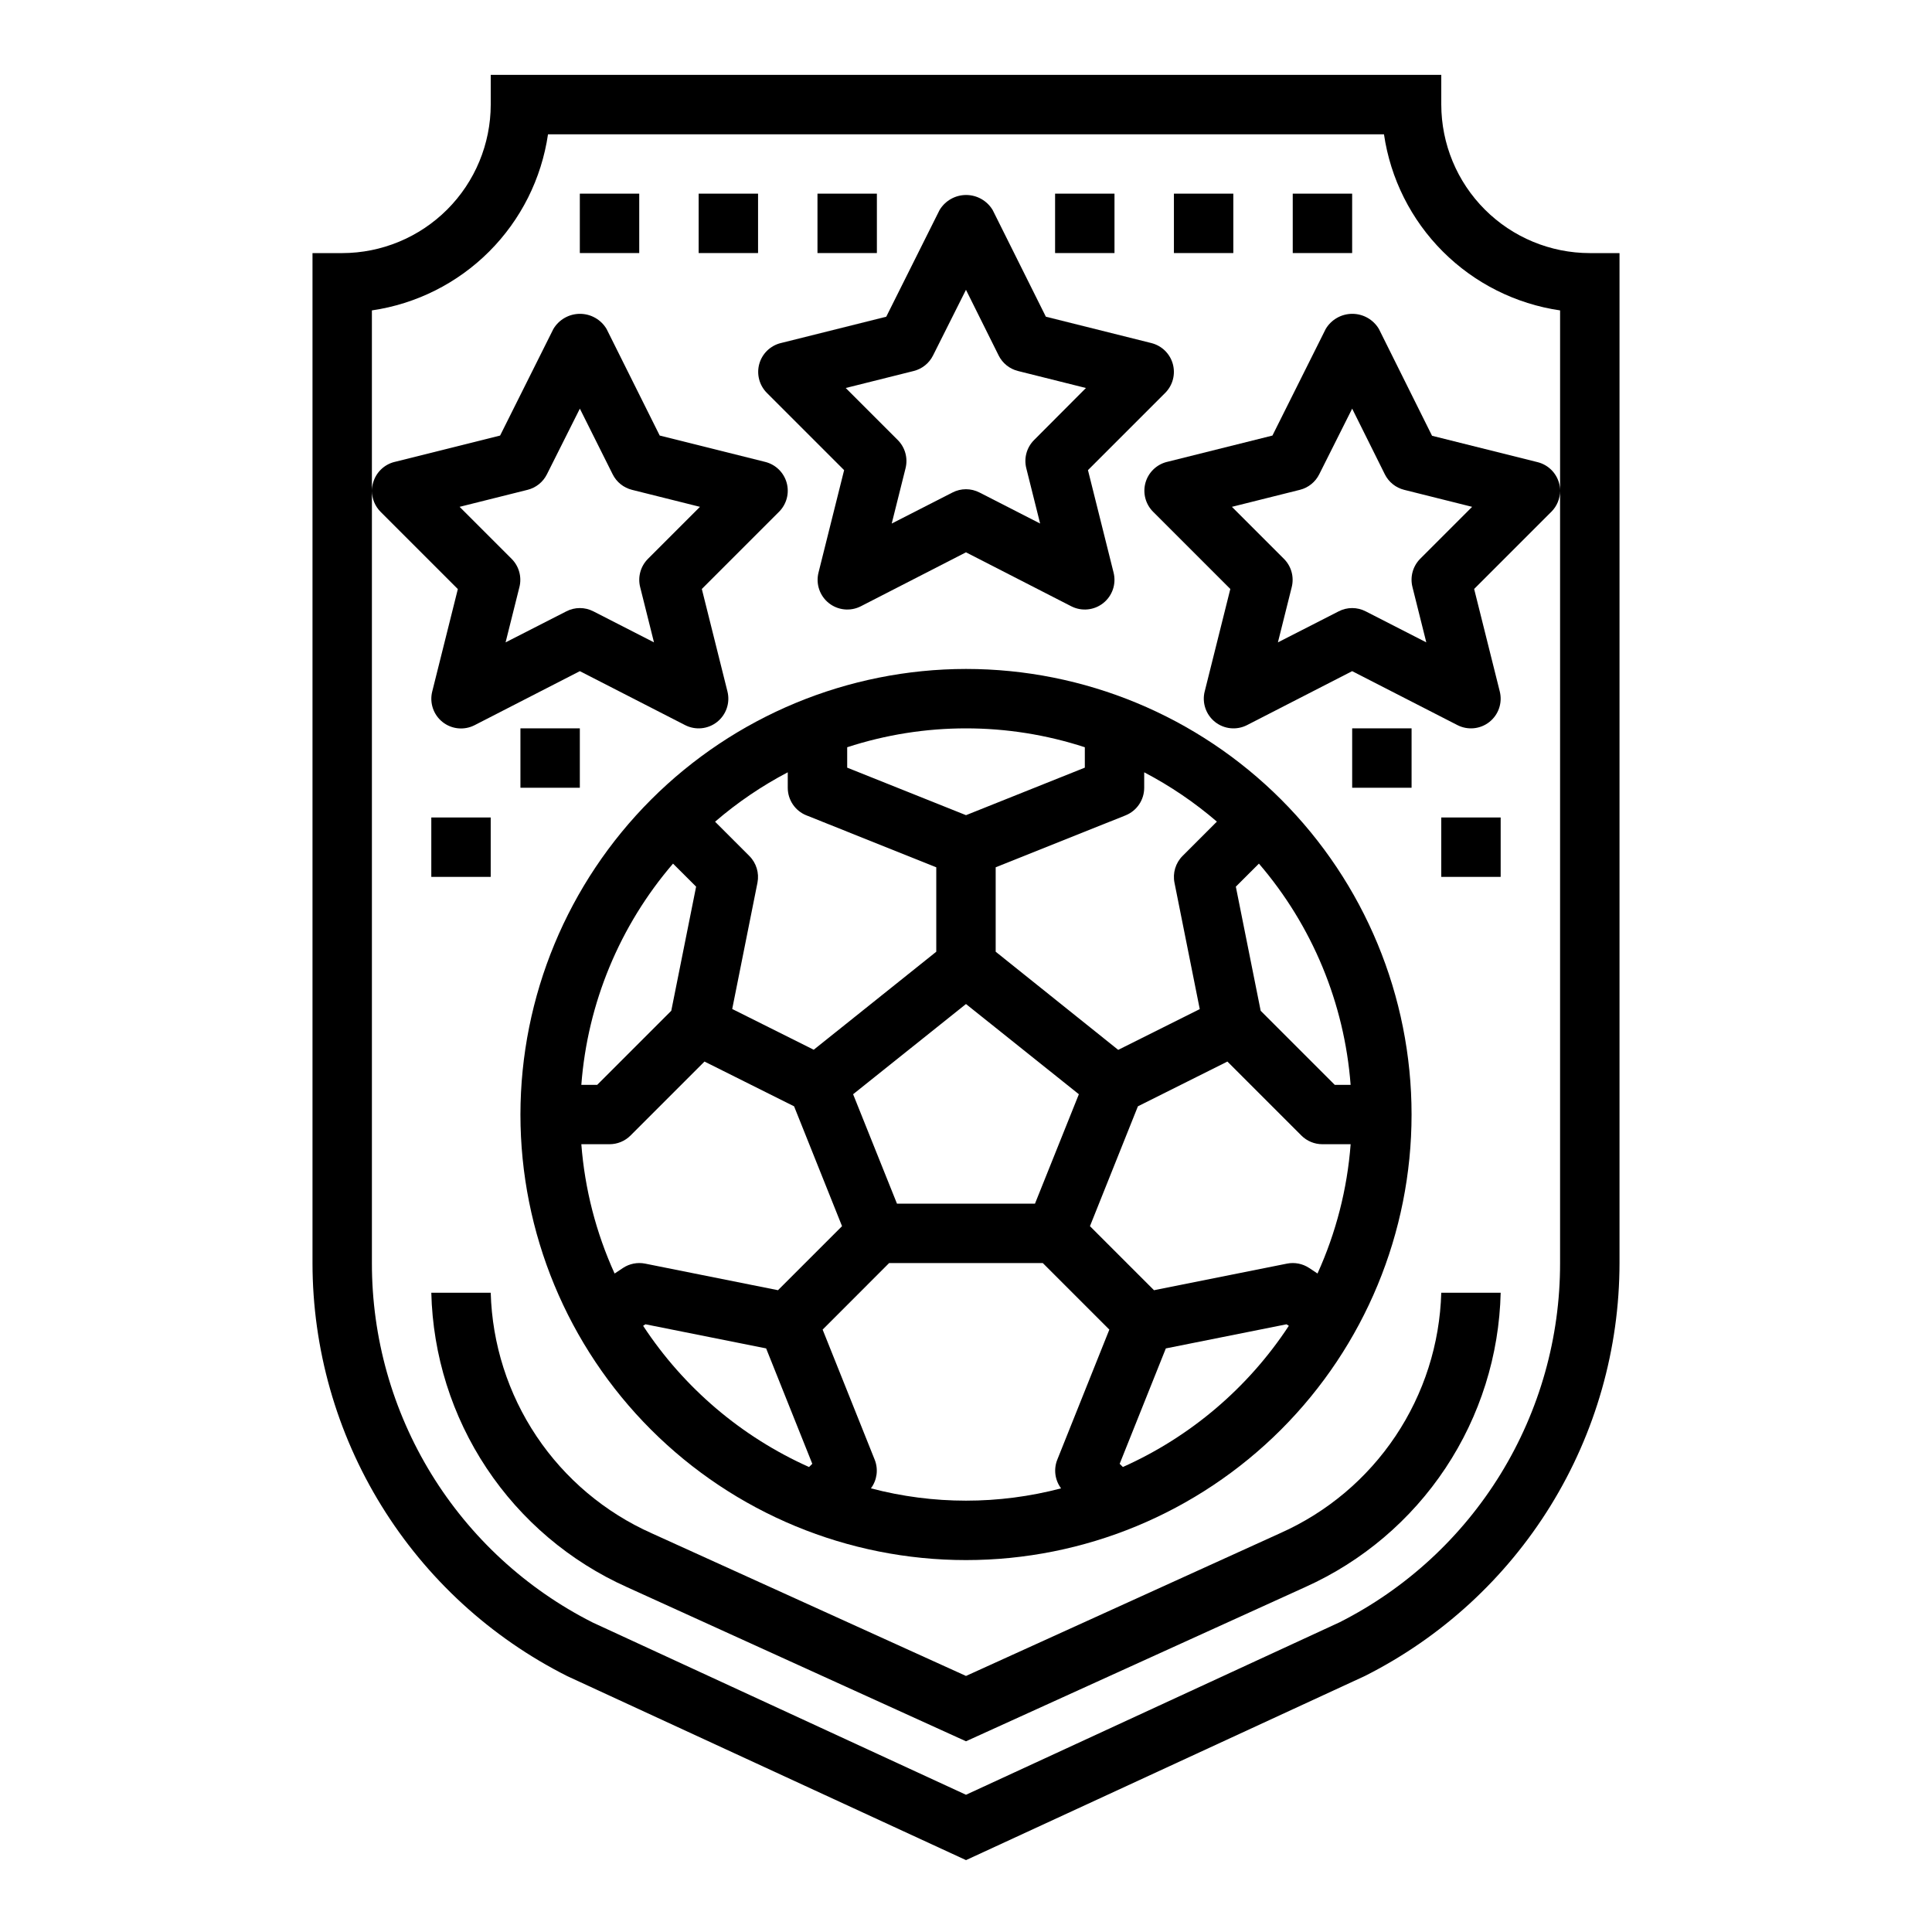 <?xml version="1.0" encoding="UTF-8"?>
<!-- Uploaded to: ICON Repo, www.svgrepo.com, Generator: ICON Repo Mixer Tools -->
<svg fill="#000000" width="800px" height="800px" version="1.1" viewBox="144 144 512 512" xmlns="http://www.w3.org/2000/svg">
 <g>
  <path d="m281.92 439.36c0 31.316 12.441 61.352 34.586 83.496 22.145 22.145 52.18 34.582 83.496 34.582s61.348-12.438 83.492-34.582c22.145-22.145 34.586-52.18 34.586-83.496s-12.441-61.352-34.586-83.496c-22.145-22.145-52.176-34.586-83.492-34.586-31.309 0.035-61.32 12.488-83.457 34.625-22.137 22.137-34.59 52.148-34.625 83.457zm149.57-97.332v5.406l-31.488 12.594-31.488-12.594v-5.406c20.461-6.672 42.512-6.672 62.977 0zm59.473 138.01v0.004c-1.738-1.16-3.867-1.578-5.914-1.168l-35.227 7.047-16.973-16.973 12.707-31.762 23.719-11.863 19.602 19.602c1.48 1.48 3.492 2.312 5.586 2.305h7.473c-0.898 11.848-3.875 23.449-8.785 34.266zm-140.79 5.879-35.195-7.043c-2.047-0.41-4.172 0.008-5.91 1.168l-2.188 1.457-0.004-0.004c-4.922-10.816-7.906-22.414-8.816-34.266h7.473c2.086 0 4.09-0.828 5.566-2.305l19.602-19.602 23.742 11.863 12.707 31.762zm7.535-125.84 34.414 13.766v22.371l-32.473 25.977-21.605-10.797 6.691-33.465c0.508-2.574-0.301-5.231-2.152-7.086l-9.086-9.086 0.004 0.004c5.902-5.086 12.363-9.477 19.262-13.094v4.102c0 3.219 1.957 6.117 4.945 7.312zm-29.23 18.895-6.582 32.891-19.625 19.629h-4.211c1.645-21.633 10.16-42.172 24.301-58.625zm53.23 84.008-11.625-28.996 29.914-23.906 29.914 23.906-11.629 28.996zm116.01-31.488-19.625-19.625-6.582-32.891 6.117-6.109c14.141 16.453 22.656 36.992 24.301 58.625zm-42.461-53.531 6.691 33.465-21.609 10.801-32.473-26.012v-22.371l34.418-13.762h-0.004c2.988-1.195 4.949-4.094 4.945-7.312v-4.102c6.898 3.609 13.359 7.992 19.262 13.07l-9.086 9.086 0.004-0.004c-1.871 1.867-2.676 4.551-2.148 7.141zm-140.82 117.39 0.613-0.402 31.984 6.391 12.234 30.582-0.859 0.852v0.004c-17.93-8.02-33.191-21.004-43.973-37.426zm60.363 43.078c1.621-2.164 2.008-5.008 1.031-7.527l-13.824-34.543 17.625-17.641h40.715l17.641 17.641-13.824 34.543c-0.977 2.519-0.586 5.363 1.031 7.527-16.512 4.348-33.867 4.348-50.379 0zm66.785-5.652-0.859-0.852 12.234-30.582 31.984-6.391 0.613 0.402v-0.004c-10.785 16.422-26.051 29.41-43.988 37.426z"/>
  <path d="m449.14 234.92-27.977-6.992-14.086-28.25c-1.477-2.481-4.156-4.004-7.043-4.004-2.891 0-5.566 1.523-7.047 4.004l-14.121 28.254-27.977 6.992v-0.004c-2.75 0.691-4.918 2.805-5.676 5.535-0.754 2.734 0.016 5.66 2.019 7.668l20.469 20.469-6.793 27.168v-0.004c-0.746 2.996 0.324 6.148 2.742 8.07 2.418 1.918 5.734 2.246 8.484 0.84l27.859-14.297 27.898 14.297c2.746 1.406 6.062 1.078 8.48-0.84 2.418-1.922 3.488-5.074 2.742-8.07l-6.793-27.168 20.469-20.469v0.004c2.004-2.008 2.773-4.934 2.019-7.668-0.758-2.731-2.922-4.844-5.672-5.535zm-31.094 25.688c-1.957 1.953-2.742 4.789-2.07 7.469l3.668 14.664-16.059-8.219v0.004c-2.254-1.168-4.93-1.168-7.18 0l-16.09 8.219 3.668-14.664v-0.004c0.668-2.68-0.117-5.516-2.07-7.469l-13.785-13.785 18.004-4.504c2.231-0.555 4.106-2.059 5.133-4.117l8.73-17.402 8.66 17.406-0.004-0.004c1.027 2.059 2.902 3.562 5.133 4.117l18.004 4.504z"/>
  <path d="m274.05 163.84v7.875c-0.012 10.434-4.164 20.438-11.543 27.816s-17.383 11.531-27.816 11.543h-7.875v267.65c0.016 22.715 6.34 44.98 18.27 64.309 11.926 19.332 28.988 34.973 49.281 45.176l105.64 48.742 105.72-48.805h-0.004c20.27-10.211 37.309-25.844 49.223-45.16 11.91-19.32 18.227-41.566 18.242-64.262v-267.65h-7.871c-10.438-0.012-20.441-4.164-27.82-11.543-7.379-7.379-11.527-17.383-11.543-27.816v-7.875zm283.39 62.418v47.793c0-0.699-0.094-1.391-0.281-2.062-0.766-2.723-2.934-4.828-5.676-5.512l-27.977-6.992-14.086-28.312c-1.477-2.484-4.156-4.004-7.043-4.004-2.891 0-5.566 1.52-7.047 4.004l-14.121 28.254-27.977 6.992v-0.004c-2.75 0.691-4.918 2.805-5.676 5.535-0.754 2.734 0.016 5.66 2.023 7.668l20.469 20.469-6.793 27.168-0.004-0.004c-0.746 2.996 0.328 6.148 2.746 8.07 2.414 1.918 5.731 2.246 8.48 0.84l27.859-14.297 27.898 14.297c2.746 1.406 6.062 1.078 8.48-0.84 2.418-1.922 3.492-5.074 2.742-8.07l-6.793-27.168 20.469-20.469v0.004c1.477-1.477 2.305-3.481 2.305-5.566v204.67c0.027 19.715-5.418 39.055-15.73 55.859s-25.082 30.418-42.672 39.328l-99.035 45.723-98.953-45.66c-17.613-8.902-32.406-22.523-42.734-39.34-10.324-16.82-15.781-36.176-15.754-55.91v-204.67c-0.008 2.094 0.824 4.106 2.305 5.59l20.469 20.469-6.793 27.168v-0.004c-0.746 2.996 0.324 6.148 2.742 8.07 2.418 1.918 5.734 2.246 8.484 0.84l27.898-14.32 27.898 14.297c2.746 1.406 6.062 1.078 8.48-0.84 2.418-1.922 3.488-5.074 2.742-8.07l-6.793-27.168 20.469-20.469v0.004c2.004-2.008 2.773-4.934 2.019-7.668-0.758-2.731-2.922-4.844-5.672-5.535l-27.977-6.992-14.086-28.25c-1.48-2.484-4.156-4.004-7.043-4.004-2.891 0-5.566 1.52-7.047 4.004l-14.121 28.254-27.977 6.992-0.004-0.004c-2.742 0.684-4.91 2.789-5.676 5.512-0.203 0.688-0.312 1.402-0.32 2.125v-47.793c11.766-1.715 22.668-7.188 31.074-15.598 8.41-8.406 13.879-19.309 15.598-31.074h221.54c1.719 11.766 7.188 22.668 15.598 31.074 8.41 8.41 19.309 13.883 31.074 15.598zm-39.125 73.312 3.668 14.664-16.059-8.219 0.004 0.004c-2.254-1.168-4.93-1.168-7.18 0l-16.09 8.219 3.668-14.664v-0.004c0.668-2.68-0.117-5.516-2.07-7.469l-13.785-13.785 18.004-4.504c2.231-0.555 4.106-2.059 5.133-4.117l8.73-17.402 8.66 17.406-0.004-0.004c1.031 2.059 2.906 3.562 5.133 4.117l18.004 4.504-13.785 13.785h0.004c-1.941 1.961-2.711 4.797-2.031 7.469zm-204.67 0 3.668 14.664-16.059-8.219v0.004c-2.25-1.168-4.926-1.168-7.176 0l-16.094 8.219 3.668-14.664 0.004-0.004c0.668-2.68-0.117-5.516-2.07-7.469l-13.785-13.785 18.004-4.504c2.231-0.555 4.106-2.059 5.133-4.117l8.73-17.402 8.699 17.406-0.004-0.004c1.027 2.059 2.902 3.562 5.133 4.117l18.004 4.504-13.785 13.785c-1.953 1.953-2.738 4.789-2.07 7.469z"/>
  <path d="m297.66 195.32h15.742v15.742h-15.742z"/>
  <path d="m329.15 195.32h15.742v15.742h-15.742z"/>
  <path d="m423.61 195.32h15.742v15.742h-15.742z"/>
  <path d="m455.1 195.32h15.742v15.742h-15.742z"/>
  <path d="m486.59 195.32h15.742v15.742h-15.742z"/>
  <path d="m360.64 195.32h15.742v15.742h-15.742z"/>
  <path d="m483.33 550.28-83.332 37.863-83.242-37.785c-12.406-5.519-23.004-14.434-30.562-25.715-7.559-11.285-11.77-24.473-12.148-38.051h-15.746c0.398 16.57 5.477 32.691 14.652 46.496 9.176 13.809 22.07 24.734 37.195 31.516l89.852 40.855 89.945-40.887c15.102-6.793 27.977-17.719 37.133-31.516 9.16-13.801 14.227-29.906 14.617-46.465h-15.746c-0.379 13.555-4.586 26.723-12.125 37.988-7.539 11.27-18.109 20.176-30.492 25.699z"/>
  <path d="m258.3 360.64h15.742v15.742h-15.742z"/>
  <path d="m281.92 337.02h15.742v15.742h-15.742z"/>
  <path d="m502.34 337.02h15.742v15.742h-15.742z"/>
  <path d="m525.95 360.64h15.742v15.742h-15.742z"/>
 </g>
</svg>